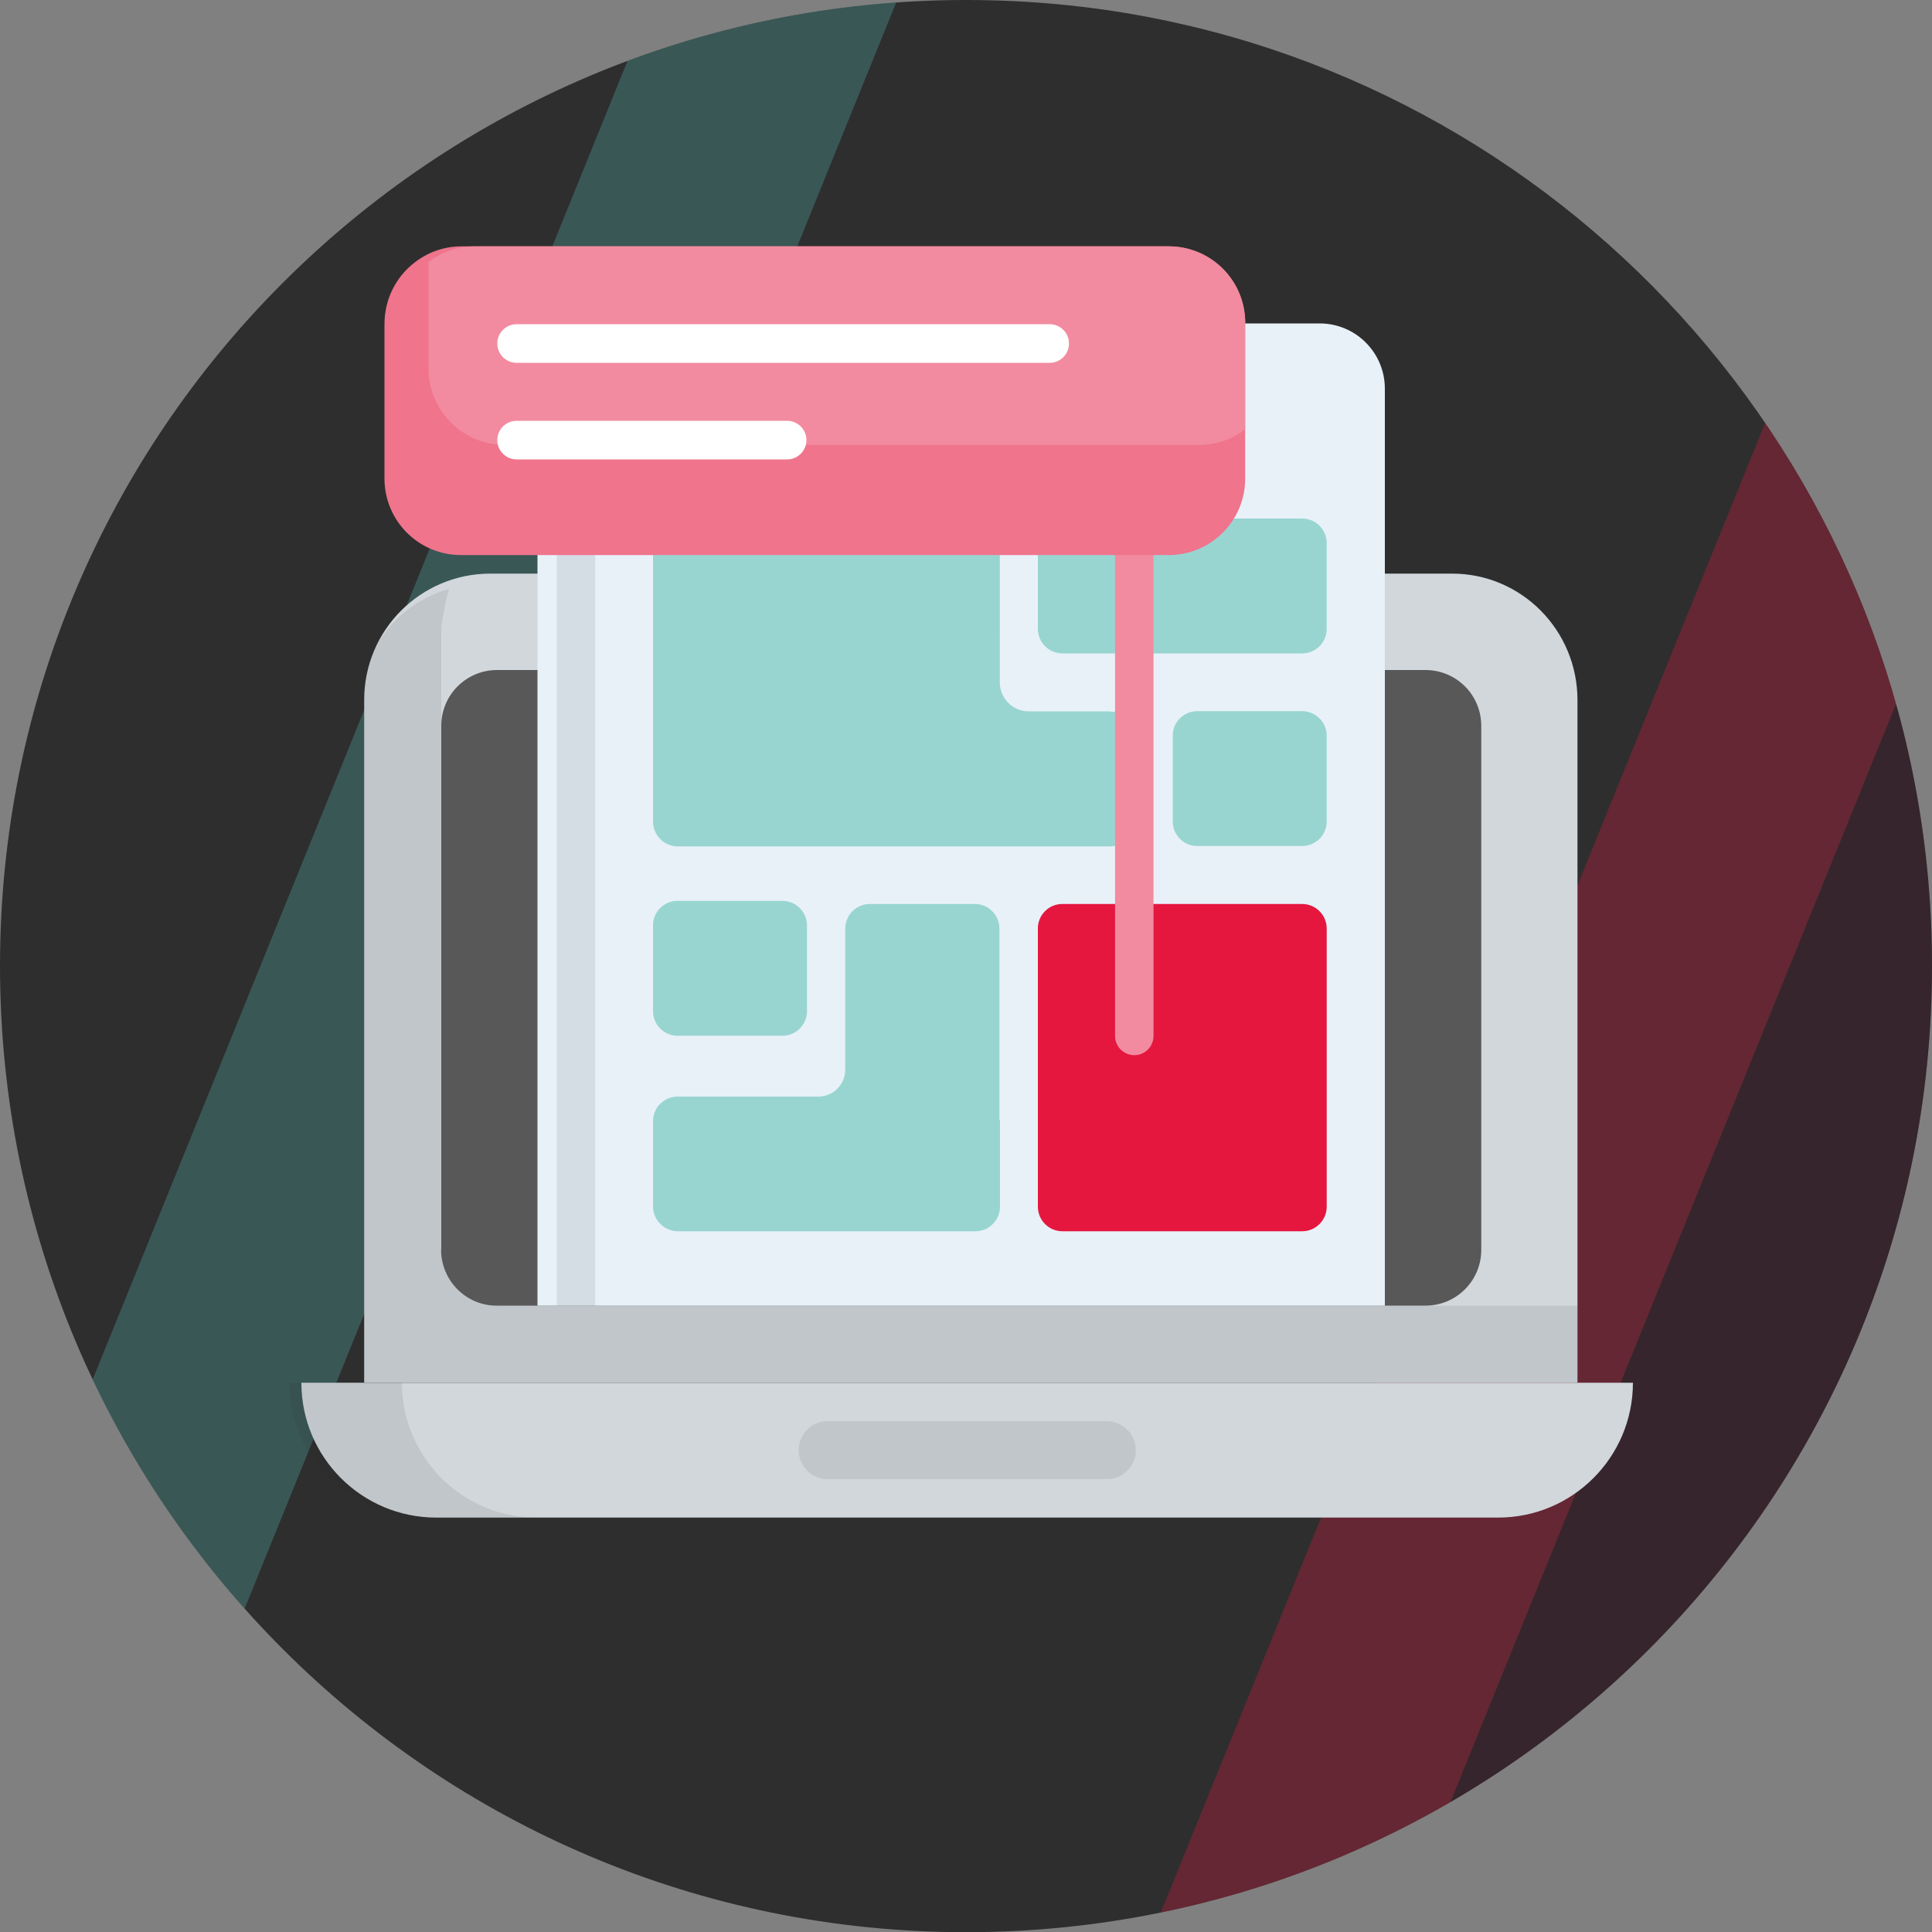 <?xml version="1.0" encoding="UTF-8"?>
<svg id="Layer_2" data-name="Layer 2" xmlns="http://www.w3.org/2000/svg" xmlns:xlink="http://www.w3.org/1999/xlink" viewBox="0 0 100 100">
  <rect x="0" y="0" width="100" height="100" fill="#808080" stroke="none"/>
  <defs>
    <style>
      .cls-1, .cls-2, .cls-3, .cls-4, .cls-5 {
        fill: none;
      }

      .cls-2 {
        opacity: .3;
      }

      .cls-6 {
        fill: #f28b9f;
      }

      .cls-7 {
        fill: #e8f1f8;
      }

      .cls-8 {
        fill: #ef748c;
      }

      .cls-9 {
        fill: #98d5d1;
      }

      .cls-10 {
        fill: #d1d7db;
      }

      .cls-11 {
        fill: #e5173f;
      }

      .cls-12 {
        fill: #54b9b3;
      }

      .cls-13 {
        fill: #585858;
      }

      .cls-14, .cls-15 {
        fill: #2e2e2e;
      }

      .cls-16 {
        fill: #4a122b;
      }

      .cls-17 {
        opacity: .12;
      }

      .cls-17, .cls-15 {
        isolation: isolate;
      }

      .cls-3 {
        stroke: #f28b9f;
        stroke-width: 1.99px;
      }

      .cls-3, .cls-4 {
        stroke-linecap: round;
        stroke-miterlimit: 10;
      }

      .cls-4 {
        stroke: #fff;
        stroke-width: 2px;
      }

      .cls-15 {
        opacity: .1;
      }

      .cls-5 {
        clip-path: url(#clippath);
      }
    </style>
    <clipPath id="clippath">
      <path class="cls-1" d="m50,0c3.18,0,6.35.29,9.47.89,23.09,4.42,40.53,24.72,40.53,49.11,0,27.61-22.38,50.01-50,50.01S0,77.62,0,49.99,22.38,0,50,0Z"/>
    </clipPath>
  </defs>
  <g id="Layer_1-2" data-name="Layer 1">
    <g>
      <g>
        <path class="cls-14" d="m50,0c3.18,0,6.35.29,9.47.89,23.09,4.42,40.53,24.72,40.53,49.11,0,27.61-22.38,50.01-50,50.01S0,77.62,0,49.99,22.38,0,50,0Z"/>
        <g class="cls-2">
          <g class="cls-5">
            <g>
              <polygon class="cls-12" points="36.27 -6.19 -9.02 105.46 3.66 105.46 48.95 -6.19 36.27 -6.19"/>
              <g>
                <polygon class="cls-11" points="93.05 17.73 47.75 129.39 60.43 129.39 105.73 17.73 93.05 17.73"/>
                <polygon class="cls-16" points="105.74 17.73 60.43 129.39 87.19 129.39 132.48 17.73 105.74 17.73"/>
              </g>
            </g>
          </g>
        </g>
        <g id="_24" data-name=" 24">
          <path class="cls-10" d="m81.65,36.25v35.31H18.85v-35.34c0-3.6,2.92-6.53,6.53-6.53h49.78c3.59,0,6.49,2.93,6.49,6.55h0Z"/>
          <path class="cls-15" d="m81.65,67.58v3.99H18.85v-34.81c-.35-2.99,1.65-5.49,4.39-6.28-.19.61-.4,1.94-.4,1.94v26.66c0,4.7,3.81,8.51,8.5,8.51h50.31,0Z"/>
          <path class="cls-10" d="m77.55,78.55H22.58c-3.85,0-6.98-3.12-6.98-6.98h68.92c0,3.85-3.12,6.98-6.98,6.98h0Z"/>
          <path class="cls-15" d="m27.78,78.55h-5.82c-3.85,0-6.98-3.13-6.98-6.98h5.82c0,3.85,3.13,6.98,6.98,6.98Z"/>
          <path class="cls-13" d="m22.84,64.68v-27.11c0-1.6,1.29-2.89,2.89-2.89h48.05c1.6,0,2.89,1.29,2.89,2.89v27.12c0,1.6-1.29,2.89-2.89,2.89H25.7c-1.58,0-2.87-1.3-2.87-2.9h0Z"/>
          <path class="cls-7" d="m71.68,67.58H27.82V20.12c0-1.87,1.51-3.38,3.38-3.38h37.1c1.87,0,3.38,1.51,3.38,3.38v47.46Z"/>
          <path class="cls-15" d="m34.1,16.74c-1.88,0-3.39,1.52-3.29,3.38v47.46h-1.99V20.12c-.58-1.86.94-3.39,2.81-3.38h2.47Z"/>
          <path class="cls-17" d="m34.1,16.74c-1.88,0-3.39,1.52-3.29,3.38v3.6h-1.99v-3.6c-.58-1.86.94-3.39,2.81-3.38h2.47Z"/>
          <path class="cls-9" d="m43.76,32.56v-4.44c-.01-.7.56-1.28,1.26-1.28h5.44c.7,0,1.27.57,1.27,1.27v4.44c0,.7-.57,1.27-1.27,1.27h-5.43c-.7,0-1.27-.57-1.27-1.27Z"/>
          <path class="cls-9" d="m53.72,32.56v-4.44c-.01-.7.56-1.28,1.26-1.28h12.42c.7,0,1.27.57,1.27,1.27v4.44c0,.7-.57,1.27-1.27,1.27h-12.41c-.7,0-1.27-.57-1.27-1.27Z"/>
          <path class="cls-9" d="m33.8,42.39v-4.44c-.01-.7.56-1.28,1.26-1.28h5.44c.7,0,1.27.57,1.27,1.27v4.44c0,.7-.57,1.27-1.27,1.27h-5.43c-.7,0-1.27-.57-1.27-1.27Z"/>
          <path class="cls-9" d="m57.44,36.82h-4.19c-.83,0-1.5-.67-1.5-1.5v-7.19c0-.7-.57-1.27-1.27-1.27h-15.41c-.7,0-1.27.57-1.27,1.28v14.4c.01.7.58,1.27,1.28,1.27h22.36c.7,0,1.27-.57,1.27-1.27v-4.44c0-.7-.57-1.27-1.27-1.27Z"/>
          <path class="cls-9" d="m60.7,42.53v-4.44c-.01-.7.56-1.28,1.26-1.28h5.44c.7,0,1.27.57,1.27,1.27v4.44c0,.7-.57,1.27-1.27,1.27h-5.43c-.7,0-1.27-.57-1.27-1.27Z"/>
          <path class="cls-9" d="m33.8,52.35v-4.44c-.01-.7.56-1.28,1.26-1.28h5.44c.7,0,1.27.57,1.27,1.27v4.44c0,.7-.57,1.27-1.27,1.27h-5.43c-.7,0-1.27-.57-1.27-1.27Z"/>
          <path class="cls-15" d="m58.79,75.06c0,.82-.68,1.5-1.5,1.5h-14.47c-.82,0-1.48-.68-1.48-1.5s.66-1.5,1.48-1.5h14.47c.82,0,1.5.68,1.5,1.5Z"/>
          <path class="cls-11" d="m53.72,62.47v-14.4c-.01-.7.56-1.28,1.26-1.28h12.42c.7,0,1.27.57,1.27,1.27v14.4c0,.7-.57,1.27-1.27,1.27h-12.41c-.7,0-1.27-.57-1.27-1.27Z"/>
          <path class="cls-9" d="m51.73,57.97v-9.91c0-.7-.57-1.27-1.27-1.27h-5.44c-.7,0-1.27.57-1.27,1.28v7.29c0,.77-.62,1.4-1.39,1.4h-7.29c-.7,0-1.27.57-1.27,1.27v4.43c.01.7.59,1.27,1.29,1.27h15.4c.7,0,1.27-.57,1.27-1.27v-4.44s-.01-.04-.01-.06Z"/>
        </g>
        <line class="cls-3" x1="58.71" y1="25.86" x2="58.71" y2="53.62"/>
        <g>
          <path class="cls-8" d="m64.45,16.78v7.99c0,2.19-1.77,3.96-3.96,3.96H23.86c-2.19,0-3.96-1.77-3.96-3.96v-7.99c0-1.31.61-2.47,1.57-3.2.67-.52,1.51-.83,2.43-.83h36.57c2.2,0,3.99,1.8,3.99,4.03h0Z"/>
          <path class="cls-6" d="m64.45,16.68v5.54c-.66.51-1.49.81-2.39.81H26.14c-2.19,0-3.96-1.77-3.96-3.96v-5.51c.66-.51,1.49-.81,2.39-.81h35.94c2.17,0,3.94,1.76,3.94,3.93h0Z"/>
        </g>
      </g>
      <line class="cls-4" x1="26.74" y1="17.78" x2="54.33" y2="17.78"/>
      <line class="cls-4" x1="26.74" y1="22.78" x2="40.74" y2="22.78"/>
    </g>
  </g>
</svg>